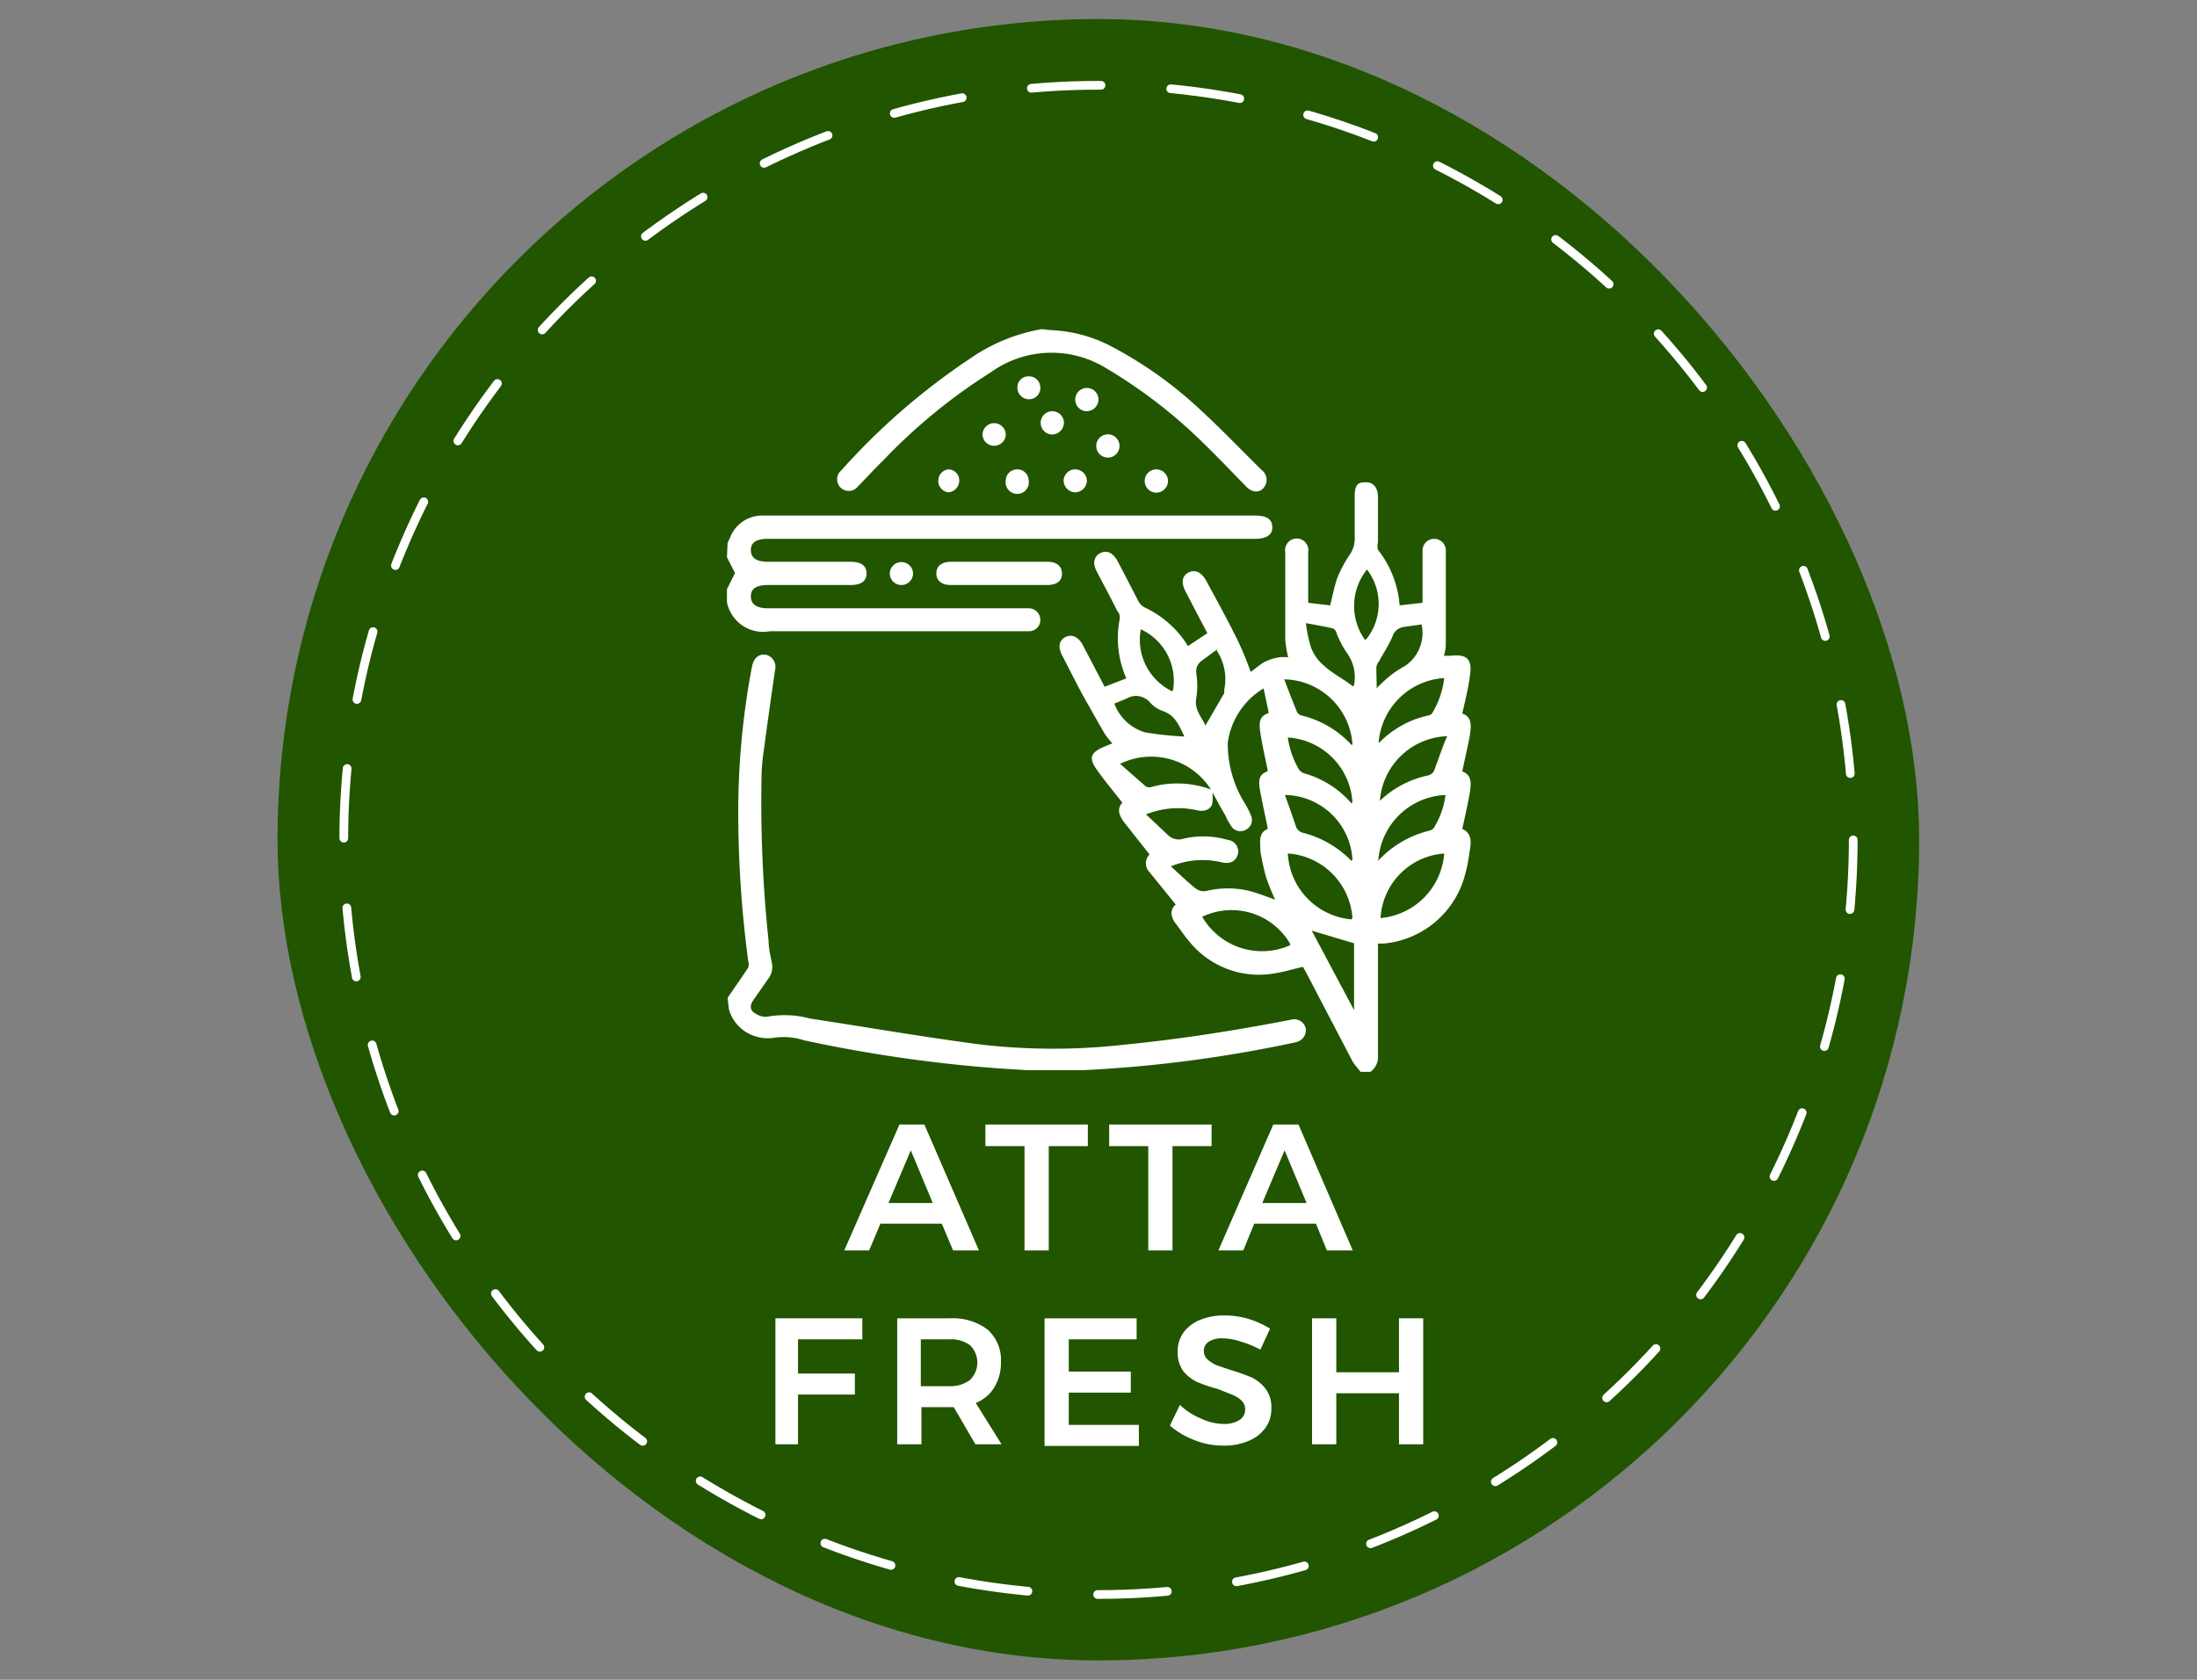 <svg id="Layer_1" data-name="Layer 1" xmlns="http://www.w3.org/2000/svg" viewBox="0 0 68 52"><rect x="0" y="0" width="68" height="52" fill="#808080" stroke="none"/><defs><style>.cls-1{fill:#215500;}.cls-2{fill:none;stroke:#fff;stroke-linecap:round;stroke-linejoin:round;stroke-width:0.27px;stroke-dasharray:2.16 2.16;}.cls-3{fill:#fff;}</style></defs><rect class="cls-1" x="8.59" y="0.59" width="50.81" height="50.81" rx="25.41"/><circle class="cls-2" cx="34" cy="26" r="23.36"/><path class="cls-3" d="M42.11,33.18c-.08-.11-.17-.2-.24-.31l-1.42-2.72-.12-.22c-.28.06-.55.15-.82.19a2.77,2.77,0,0,1-2.72-1c-.14-.16-.26-.35-.4-.53s-.2-.42,0-.59l-.81-1a.39.39,0,0,1,0-.55l-.79-1c-.15-.2-.23-.42-.05-.6-.28-.36-.56-.69-.81-1.05s-.14-.51.21-.67l.29-.12a2.1,2.1,0,0,1-.24-.3c-.2-.34-.39-.69-.57-1s-.5-.95-.75-1.43c-.13-.26-.09-.46.11-.56s.39,0,.52.22l.69,1.32.67-.26a3.12,3.12,0,0,1-.2-1.86c0-.06,0-.14-.07-.21-.21-.42-.43-.83-.65-1.25-.13-.25-.08-.46.12-.56s.39,0,.52.23c.22.41.43.83.65,1.25a.46.46,0,0,0,.19.2,3.13,3.13,0,0,1,1.35,1.2l.6-.4-.38-.72-.3-.58c-.14-.27-.1-.48.1-.58s.4,0,.54.25c.34.63.69,1.26,1,1.9a10,10,0,0,1,.38.93c.13-.09.27-.22.43-.31a1.62,1.62,0,0,1,.44-.14,1,1,0,0,1,.29,0,3.7,3.7,0,0,1-.09-.55c0-.9,0-1.81,0-2.71a.36.36,0,1,1,.71,0c0,.44,0,.88,0,1.32v.25l.68.08c.07-.27.12-.55.21-.82a3.68,3.68,0,0,1,.37-.71.92.92,0,0,0,.18-.62c0-.41,0-.82,0-1.23s.14-.43.36-.43.35.17.36.43c0,.48,0,1,0,1.43a.43.43,0,0,0,0,.23,3.16,3.16,0,0,1,.67,1.72l.71-.08V17.06a.36.36,0,0,1,.36-.38.36.36,0,0,1,.36.38v1.39c0,.51,0,1,0,1.54a1.39,1.39,0,0,1-.06.31l.2,0c.51-.06.68.1.61.6s-.15.77-.24,1.19c.29.09.28.36.24.63s-.16.76-.24,1.16c.28.1.28.35.24.61s-.15.76-.24,1.17c.31.14.28.43.22.73a4.38,4.38,0,0,1-.12.63,2.87,2.87,0,0,1-2.55,2.19l-.16,0v.24c0,1.07,0,2.14,0,3.21a.58.58,0,0,1-.23.52Zm-3-11.87A2.33,2.33,0,0,0,38,23a3.5,3.5,0,0,0,.53,1.87,2.25,2.25,0,0,1,.19.38.33.33,0,0,1-.17.44.33.33,0,0,1-.45-.13,1.87,1.87,0,0,1-.17-.31c-.13-.22-.25-.44-.4-.72a2.31,2.31,0,0,1,0,.27c0,.23-.22.35-.49.28a2.68,2.68,0,0,0-1.57.13l.68.64a.48.48,0,0,0,.49.11A2.7,2.7,0,0,1,38,26a.36.36,0,0,1,.29.51c-.09.18-.24.24-.5.18a2.54,2.54,0,0,0-1.55.13c.29.26.53.5.79.7a.41.41,0,0,0,.31.06,2.85,2.85,0,0,1,1.33,0c.27.07.54.18.8.27a5.7,5.7,0,0,1-.29-.72,7.43,7.43,0,0,1-.17-.79c0-.28-.07-.56.23-.68-.08-.42-.17-.8-.24-1.19s0-.5.24-.6c-.08-.41-.17-.79-.23-1.18s0-.52.26-.62Zm5.62,5.11a2.12,2.12,0,0,0-2,2A2.17,2.17,0,0,0,44.7,26.42Zm-2.87,2a2.15,2.15,0,0,0-2-2A2.16,2.16,0,0,0,41.83,28.46Zm-1.92.81a2.1,2.1,0,0,0-2.73-.85A2.14,2.14,0,0,0,39.91,29.27Zm-5.29-5.6.82.72a.26.26,0,0,0,.21,0,3,3,0,0,1,1.8.09A2.19,2.19,0,0,0,34.62,23.67Zm10.15-.84a2.16,2.16,0,0,0-2.09,2A3.07,3.07,0,0,1,44.22,24a.28.28,0,0,0,.17-.15C44.52,23.5,44.63,23.18,44.77,22.83Zm-2.1.19h0a3,3,0,0,1,1.5-.83.23.23,0,0,0,.12-.06,2.67,2.67,0,0,0,.38-1.1A2.17,2.17,0,0,0,42.67,23Zm-.84,1.85a2.14,2.14,0,0,0-2-2,2.68,2.68,0,0,0,.35,1,.31.31,0,0,0,.16.11A3,3,0,0,1,41.83,24.87Zm0-1.8a2.16,2.16,0,0,0-2.11-2c.13.35.26.68.39,1a.23.23,0,0,0,.15.12A3.08,3.08,0,0,1,41.84,23.07Zm0,3.58a2.12,2.12,0,0,0-2.09-2c.12.33.23.64.35,1a.33.33,0,0,0,.17.16A3.19,3.19,0,0,1,41.83,26.65Zm.83,0a3.17,3.17,0,0,1,1.57-.9.22.22,0,0,0,.13-.1,2.52,2.52,0,0,0,.35-1A2.17,2.17,0,0,0,42.66,26.66Zm-5-6.52-.49.36a.4.4,0,0,0-.17.41,2.55,2.55,0,0,1,0,.73c-.08.38.17.61.28.87l.58-1a.3.3,0,0,0,0-.1A1.6,1.6,0,0,0,37.66,20.14Zm4.22,1.11a1.27,1.27,0,0,0-.23-1,3.29,3.29,0,0,1-.31-.59c0-.06-.07-.15-.13-.16-.25-.06-.5-.1-.82-.16a4.18,4.18,0,0,0,.16.76,1.34,1.34,0,0,0,.37.53C41.22,20.84,41.56,21,41.88,21.25Zm.73.07c.16-.15.28-.27.41-.37a2.87,2.87,0,0,1,.43-.28A1.23,1.23,0,0,0,44,19.33l-.56.08a.42.42,0,0,0-.34.29c-.11.26-.27.5-.41.76a.4.4,0,0,0-.09.2C42.6,20.86,42.61,21.07,42.61,21.32Zm-8.15.51a1.45,1.45,0,0,0,.95.89,10.1,10.1,0,0,0,1.22.13c-.15-.29-.26-.65-.67-.79a.92.92,0,0,1-.4-.27.57.57,0,0,0-.73-.11Zm7.42,7.42-1.31-.39,1.31,2.46Zm-5.6-7.85a1.76,1.76,0,0,0-1-1.87A1.77,1.77,0,0,0,36.28,21.4Zm6-1.59a1.75,1.75,0,0,0,0-2.13A1.8,1.8,0,0,0,42.25,19.81Z"/><path class="cls-3" d="M22.52,16.81l.09-.2a1.06,1.06,0,0,1,.94-.65H38.84c.37,0,.53.11.54.35s-.17.37-.54.37H23.78c-.37,0-.54.11-.54.35s.17.36.53.36h2.55c.33,0,.5.12.5.36s-.17.36-.49.36H23.78c-.37,0-.54.11-.54.35s.17.37.53.37h8.07a.36.36,0,0,1,.36.35.35.35,0,0,1-.37.36h-8a1.14,1.14,0,0,1-1.33-.9v-.4l.25-.5-.25-.49Z"/><path class="cls-3" d="M22.52,30.89c.21-.31.43-.62.64-.94a.31.31,0,0,0,0-.19,35.06,35.06,0,0,1-.31-4.46,24.06,24.06,0,0,1,.42-4.64c.05-.29.22-.43.44-.39a.38.38,0,0,1,.28.46c-.12.84-.24,1.67-.35,2.51a5.69,5.69,0,0,0-.07.83,40.87,40.87,0,0,0,.22,5.07c0,.23.06.45.1.67a.6.6,0,0,1-.12.5l-.46.66c-.12.18-.09.33.1.42a.52.52,0,0,0,.36.08,3,3,0,0,1,1.3.06c1.78.27,3.55.58,5.33.81a19.53,19.53,0,0,0,4.39,0c1.73-.17,3.45-.44,5.15-.77a.37.37,0,0,1,.48.29c0,.2-.1.36-.34.41a40.58,40.58,0,0,1-6.59.86l-.24,0H31.8l-.93-.06a43.72,43.72,0,0,1-6-.87,2,2,0,0,0-.94-.07,1.28,1.28,0,0,1-.61-.07,1.22,1.22,0,0,1-.76-.82Z"/><path class="cls-3" d="M32.53,10.22a4.38,4.38,0,0,1,1.9.52,12.6,12.6,0,0,1,2.78,2c.63.58,1.23,1.21,1.84,1.81a.38.38,0,0,1,.11.48c-.13.24-.4.25-.62,0-.41-.42-.82-.85-1.24-1.26a15.66,15.66,0,0,0-3.06-2.37,3.22,3.22,0,0,0-3.58.13,17.38,17.38,0,0,0-3.32,2.72c-.27.26-.52.54-.78.8a.36.36,0,1,1-.52-.49,20.82,20.82,0,0,1,4-3.47,5.52,5.52,0,0,1,2.2-.9Z"/><path class="cls-3" d="M31,18.11H29.42c-.28,0-.44-.14-.44-.36s.16-.36.45-.36h3c.28,0,.44.14.44.37s-.17.35-.45.35Z"/><path class="cls-3" d="M32.2,12a.35.35,0,0,1-.35.36.36.36,0,0,1-.36-.35.34.34,0,0,1,.35-.36A.35.35,0,0,1,32.2,12Z"/><path class="cls-3" d="M34,12.38a.37.37,0,0,1-.37.35.36.36,0,0,1-.35-.36.36.36,0,1,1,.72,0Z"/><path class="cls-3" d="M32.57,13.45a.36.36,0,0,1,0-.72.36.36,0,0,1,.36.35A.37.37,0,0,1,32.57,13.45Z"/><path class="cls-3" d="M30.78,13.8a.36.36,0,0,1-.37-.34.36.36,0,0,1,.72,0A.36.36,0,0,1,30.78,13.8Z"/><path class="cls-3" d="M34.35,13.45a.36.36,0,0,1,0,.71.36.36,0,1,1,0-.71Z"/><path class="cls-3" d="M29.69,14.88a.36.36,0,0,1-.35.36.36.36,0,0,1,0-.71A.34.34,0,0,1,29.69,14.88Z"/><path class="cls-3" d="M31.48,14.53a.35.35,0,0,1,.36.34.36.36,0,1,1-.71,0A.35.35,0,0,1,31.48,14.53Z"/><path class="cls-3" d="M33.64,14.89a.37.37,0,0,1-.37.35.37.37,0,0,1-.35-.37.36.36,0,0,1,.37-.34A.36.36,0,0,1,33.64,14.89Z"/><path class="cls-3" d="M35.79,14.53a.36.36,0,0,1,.36.35.36.36,0,1,1-.36-.35Z"/><path class="cls-3" d="M27.9,18.11a.36.36,0,0,1-.36-.35.36.36,0,0,1,.72,0A.36.36,0,0,1,27.9,18.11Z"/><path class="cls-3" d="M29.5,38.71l-.35-.83h-1.9l-.35.83h-.77l1.71-3.9h.77l1.69,3.9Zm-2-1.47h1.37l-.68-1.63Z"/><path class="cls-3" d="M30.5,34.81h3.17v.67H32.46v3.23h-.75V35.48H30.5Z"/><path class="cls-3" d="M34.33,34.81H37.5v.67H36.29v3.23h-.75V35.48H34.33Z"/><path class="cls-3" d="M41.07,38.71l-.34-.83H38.82l-.34.83h-.77l1.7-3.9h.78l1.68,3.9Zm-2-1.47h1.37l-.68-1.63Z"/><path class="cls-3" d="M24,40.81h2.69v.65H24.7v1.06h1.76v.65H24.7v1.54H24Z"/><path class="cls-3" d="M30.19,44.71l-.67-1.15h-1v1.15h-.75v-3.9h1.63a1.79,1.79,0,0,1,1.17.35,1.26,1.26,0,0,1,.41,1,1.46,1.46,0,0,1-.2.78,1.18,1.18,0,0,1-.58.49L31,44.71Zm-1.69-1.8h.88a1,1,0,0,0,.64-.19.75.75,0,0,0,0-1.08,1,1,0,0,0-.64-.18H28.5Z"/><path class="cls-3" d="M32.33,40.81h2.85v.65h-2.1v1H35v.65H33.08v1h2.17v.65H32.33Z"/><path class="cls-3" d="M38.4,41.53a1.79,1.79,0,0,0-.56-.1.75.75,0,0,0-.42.1.33.33,0,0,0-.16.28.37.37,0,0,0,.11.27,1.12,1.12,0,0,0,.28.18l.44.15a6.55,6.55,0,0,1,.65.23,1.21,1.21,0,0,1,.43.35.93.93,0,0,1,.18.6,1,1,0,0,1-.19.62,1.19,1.19,0,0,1-.53.4,1.86,1.86,0,0,1-.77.14,2.31,2.31,0,0,1-.89-.17,2.51,2.51,0,0,1-.76-.45l.31-.64a2.08,2.08,0,0,0,.67.43,1.64,1.64,0,0,0,.68.16.87.87,0,0,0,.49-.12.38.38,0,0,0,.18-.33.37.37,0,0,0-.11-.27.85.85,0,0,0-.28-.18L37.7,43a4.85,4.85,0,0,1-.65-.22,1.27,1.27,0,0,1-.43-.34,1,1,0,0,1-.17-.59,1,1,0,0,1,.18-.6,1.2,1.2,0,0,1,.51-.39,2,2,0,0,1,.76-.14,2.67,2.67,0,0,1,.75.11,2.87,2.87,0,0,1,.66.3l-.3.65A3,3,0,0,0,38.4,41.53Z"/><path class="cls-3" d="M40.61,40.81h.75v1.67H43.3V40.81h.75v3.9H43.3V43.13H41.36v1.58h-.75Z"/></svg>